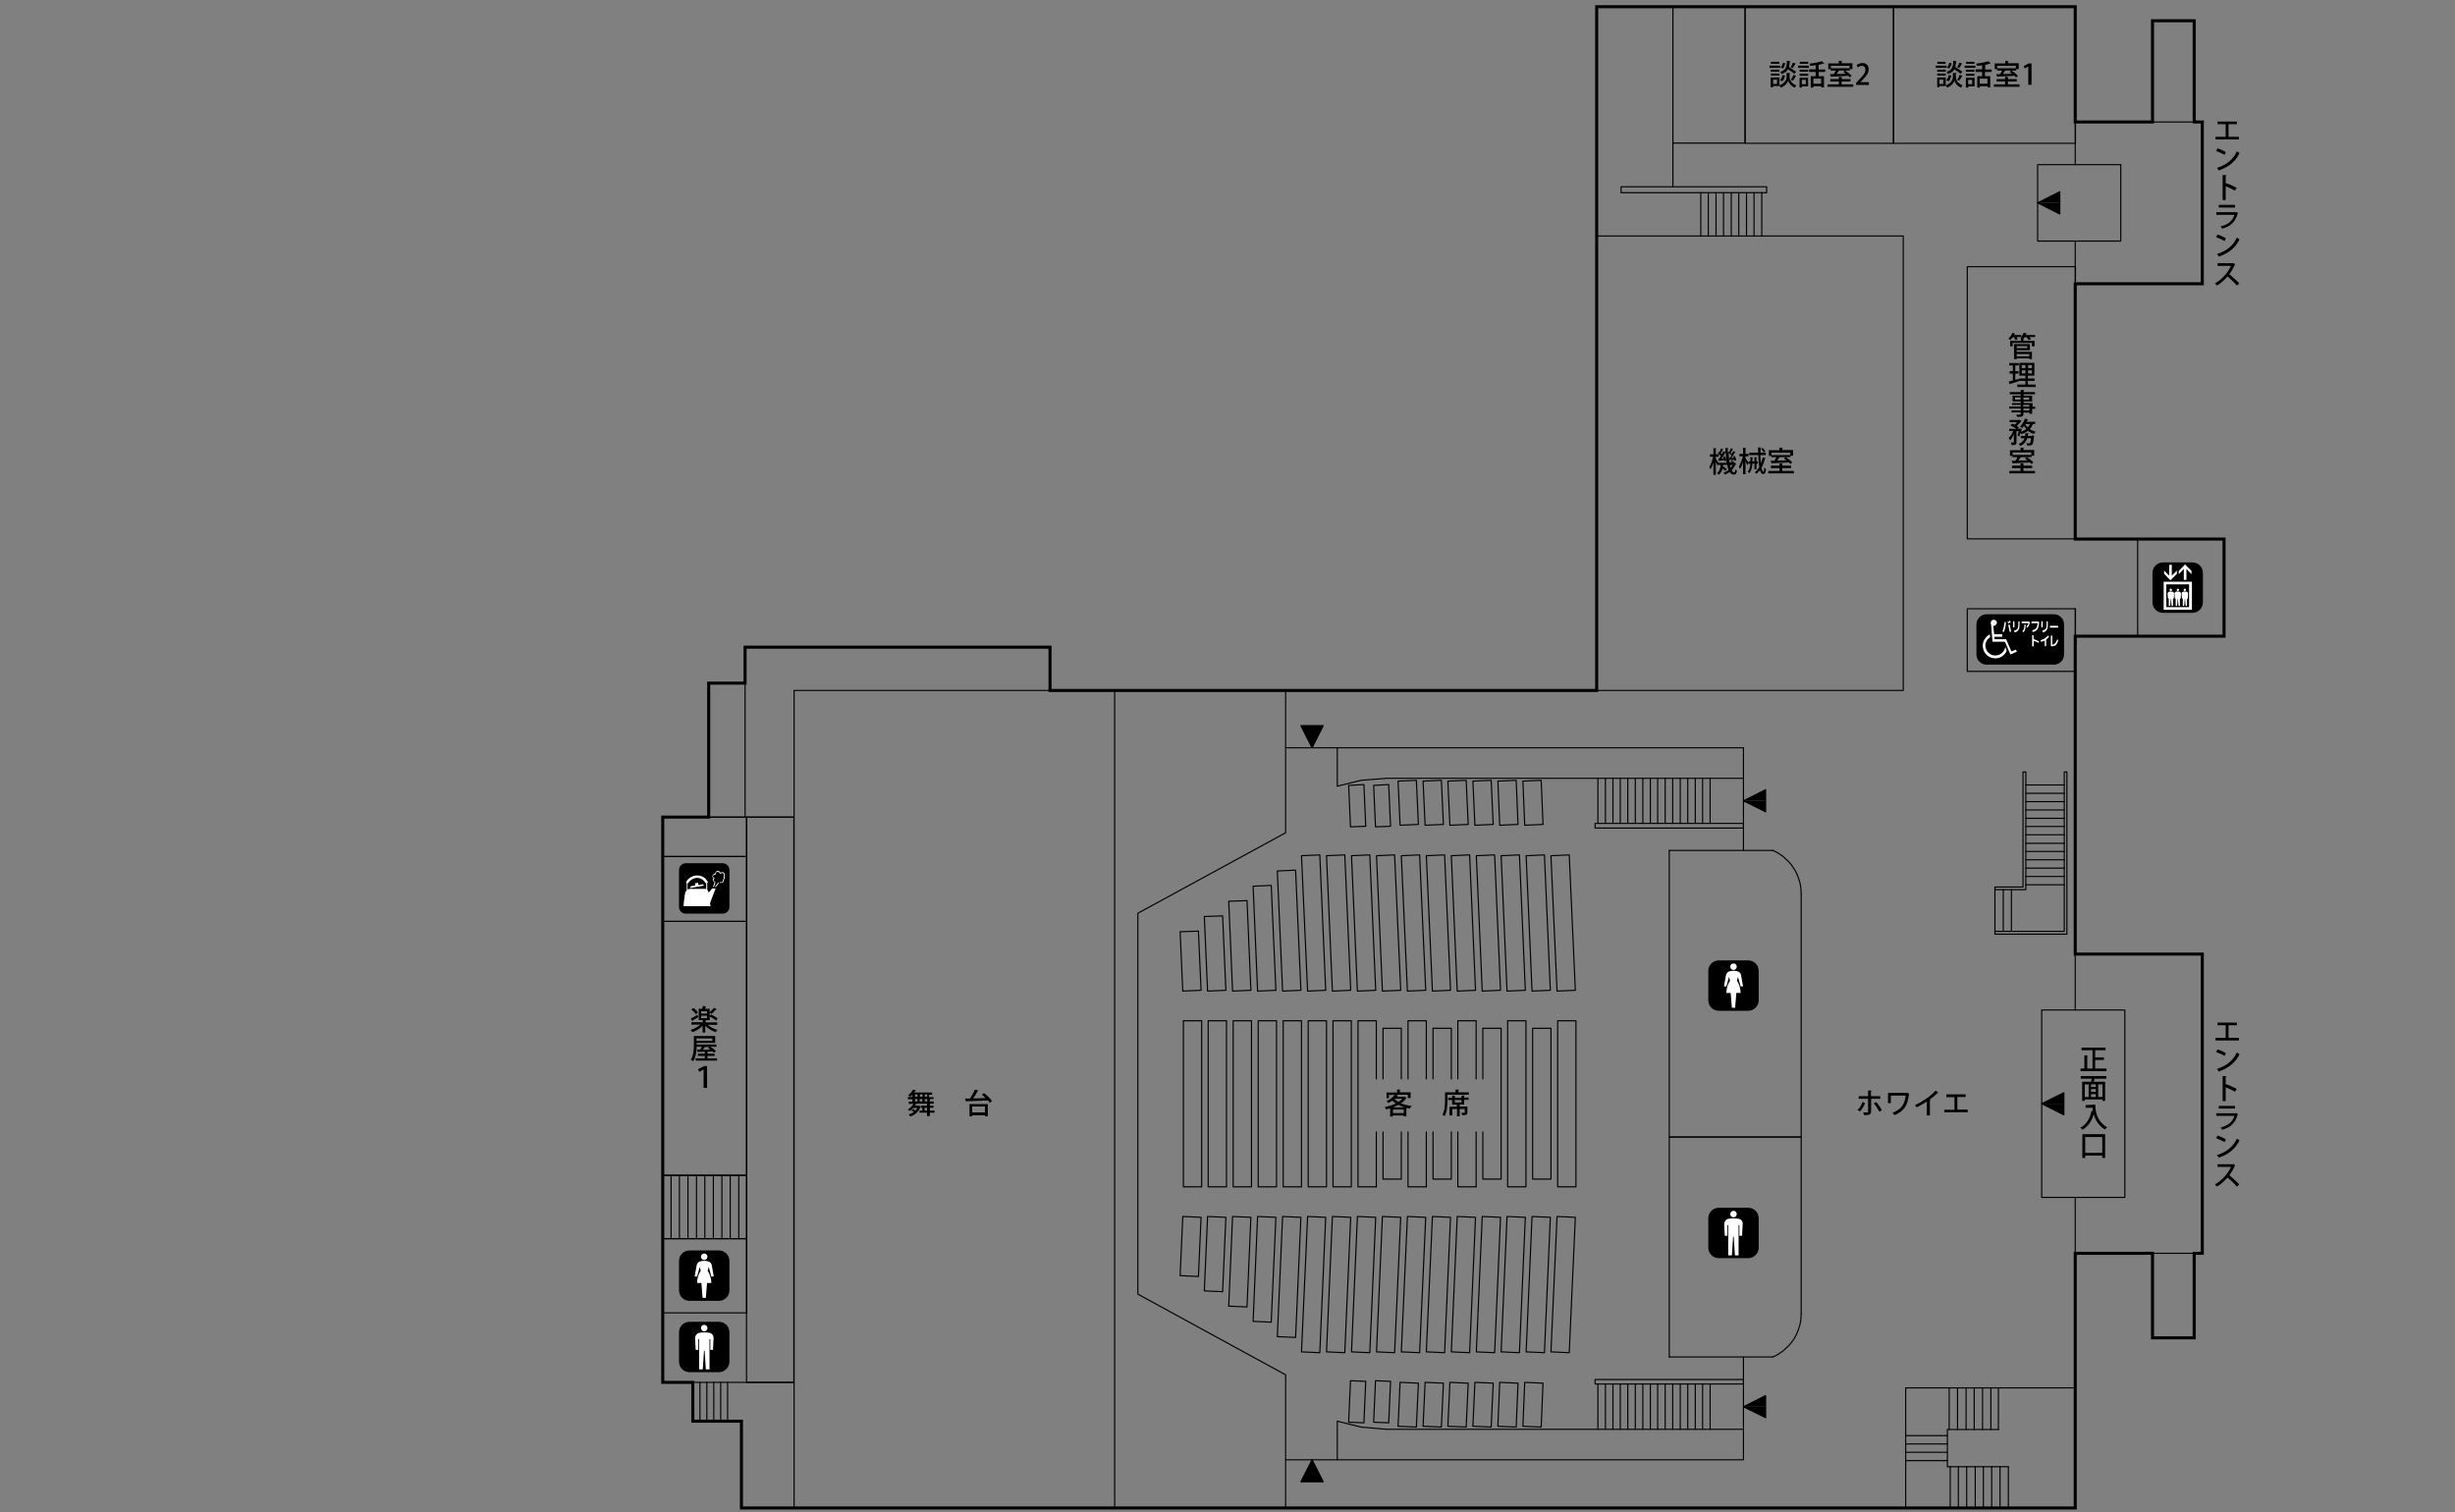 <?xml version="1.0" encoding="utf-8"?>
<!-- Generator: Adobe Illustrator 18.1.0, SVG Export Plug-In . SVG Version: 6.00 Build 0)  -->
<!DOCTYPE svg PUBLIC "-//W3C//DTD SVG 1.1//EN" "http://www.w3.org/Graphics/SVG/1.1/DTD/svg11.dtd">
<svg version="1.1" id="レイヤー_1" xmlns="http://www.w3.org/2000/svg" xmlns:xlink="http://www.w3.org/1999/xlink" x="0px"
	 y="0px" viewBox="0 0 1207.6 744" style="enable-background:new 0 0 1207.6 744;" xml:space="preserve">
<rect x="0" y="0" width="1207.6" height="744" fill="#808080" stroke="none"/>
<style type="text/css">
	.st0{fill:none;stroke:#000000;stroke-width:0.56;stroke-linecap:round;stroke-linejoin:round;stroke-miterlimit:10;}
	.st1{fill:none;stroke:#000000;stroke-width:0.56;stroke-linecap:round;stroke-linejoin:bevel;stroke-miterlimit:10;}
	.st2{fill-rule:evenodd;clip-rule:evenodd;}
	.st3{clip-path:url(#SVGID_2_);}
	.st4{clip-path:url(#SVGID_2_);fill:#FFFFFF;}
	.st5{fill:#FFFFFF;}
	
		.st6{clip-path:url(#SVGID_4_);fill:none;stroke:#000000;stroke-width:0.56;stroke-linecap:round;stroke-linejoin:round;stroke-miterlimit:10;}
	.st7{clip-path:url(#SVGID_4_);}
	.st8{clip-path:url(#SVGID_4_);fill:#FFFFFF;}
	.st9{fill:none;stroke:#000000;stroke-width:1.5;stroke-miterlimit:10;}
</style>
<polyline class="st0" points="1020.8,3.3 1020.8,81 1002.3,81 1002.3,118.6 1020.8,118.6 1020.8,265.2 "/>
<polyline class="st0" points="1020.8,299.5 1020.8,496.9 1004.3,496.9 1004.3,589.1 1020.8,589.1 1020.8,741.9 390.6,741.9 
	390.6,680.1 326,680.1 326,402 390.6,402 390.6,339.7 785.4,339.7 785.4,3.3 1020.8,3.3 "/>
<line class="st0" x1="390.6" y1="680.1" x2="390.6" y2="402"/>
<polyline class="st0" points="1020.8,616.6 1058.8,616.6 1058.8,658.2 1079.3,658.2 1079.3,616.6 1083.3,616.6 1083.3,469.4 
	1020.8,469.4 "/>
<polyline class="st0" points="1020.8,139.6 1083.3,139.6 1083.3,60 1079.3,60 1079.3,10.2 1058.8,10.2 1058.8,60 1020.8,60 "/>
<polyline class="st0" points="1020.8,313 1094,313 1094,265.2 1020.8,265.2 "/>
<rect x="967.7" y="299.5" class="st0" width="53.2" height="30.8"/>
<rect x="967.7" y="131.2" class="st0" width="53.2" height="133.9"/>
<rect x="931.4" y="3.3" class="st0" width="89.5" height="67.2"/>
<rect x="858.4" y="3.3" class="st0" width="73" height="67.2"/>
<rect x="822.9" y="3.3" class="st0" width="35.5" height="67.1"/>
<line class="st0" x1="822.9" y1="70.4" x2="822.9" y2="91.9"/>
<rect x="785.4" y="116.1" class="st0" width="150.8" height="223.6"/>
<rect x="797.4" y="91.9" class="st0" width="71.6" height="2.9"/>
<path class="st0" d="M836.6,94.8v21.4 M840.3,94.8v21.4 M844.1,94.8v21.4 M847.8,94.8v21.4 M851.6,94.8v21.4 M855.3,94.8v21.4
	 M859.1,94.8v21.4 M862.8,94.8v21.4 M866.6,94.8v21.4"/>
<polyline class="st0" points="981.3,459.6 981.3,436.4 995.1,436.4 995.1,379.8 996.5,379.8 996.5,437.7 981.3,437.7 "/>
<polyline class="st0" points="981.3,459.6 1016.7,459.6 1016.7,379.8 1015.4,379.8 1015.4,458.2 981.3,458.2 "/>
<path class="st0" d="M996.5,386.2h18.9 M996.5,390.3h18.9 M996.5,394.4h18.9 M996.5,398.5h18.9 M996.5,402.6h18.9 M996.5,406.6h18.9
	 M996.5,410.7h18.9 M996.5,414.9h18.9 M996.5,418.9h18.9 M996.5,423h18.9 M996.5,427.1h18.9 M996.5,431.2h18.9 M996.5,435.3h18.9
	 M989.4,437.7v20.5 M985.4,458.2v-20.5"/>
<rect x="937.4" y="682.8" class="st0" width="83.5" height="59.1"/>
<polyline class="st0" points="987.9,721.6 957.9,721.6 957.9,703.3 983,703.3 "/>
<path class="st0" d="M983,703.3v-20.5 M979.3,703.3v-20.5 M975.2,703.3v-20.5 M971.1,703.3v-20.5 M967.1,703.3v-20.5 M962.9,703.3
	v-20.5 M958.8,703.3v-20.5 M957.9,706.3h-20.5 M957.9,710.4h-20.5 M957.9,718.6h-20.5 M957.9,714.5h-20.5 M959.3,721.6v20.3
	 M963.3,721.6v20.3 M967.4,721.6v20.3 M971.6,721.6v20.3 M975.6,721.6v20.3 M979.7,721.6v20.3 M983.8,721.6v20.3 M987.9,721.6v20.3"
	/>
<polyline class="st0" points="821.1,667.6 821.1,559.4 886,559.4 886,646.3 "/>
<polyline class="st1" points="872,667.6 873.8,666.8 875.4,665.8 877,664.7 878.4,663.4 879.8,662.1 881.1,660.6 882.2,659.1 
	883.2,657.4 884,655.7 884.7,653.9 885.3,652 885.7,650.2 885.9,648.3 886,646.3 "/>
<line class="st0" x1="872" y1="667.6" x2="821.1" y2="667.6"/>
<polyline class="st0" points="821.1,418.4 821.1,559.4 886,559.4 886,439.7 "/>
<polyline class="st1" points="886,439.7 885.9,437.8 885.7,435.9 885.3,434 884.7,432.1 884,430.3 883.2,428.6 882.2,427 
	881.1,425.4 879.8,423.9 878.4,422.6 877,421.3 875.4,420.2 873.8,419.2 872,418.4 "/>
<line class="st0" x1="872" y1="418.4" x2="821.1" y2="418.4"/>
<rect x="367.2" y="402" class="st0" width="23.3" height="278.1"/>
<rect x="326" y="402" class="st0" width="41.3" height="19.4"/>
<rect x="326" y="421.4" class="st0" width="41.3" height="31.9"/>
<rect x="326" y="453.3" class="st0" width="41.3" height="125"/>
<rect x="326" y="578.2" class="st0" width="41.3" height="31.2"/>
<rect x="326" y="609.4" class="st0" width="41.3" height="36.5"/>
<polyline class="st0" points="340.8,680.1 340.8,699.2 364.7,699.2 364.7,741.9 390.6,741.9 "/>
<polyline class="st0" points="348.6,402 348.6,336.1 366.5,336.1 366.5,318.4 516.5,318.4 516.5,339.7 "/>
<path class="st0" d="M548.3,741.9V339.7 M366.5,336.1V402"/>
<polyline class="st0" points="857.6,667.6 857.6,718.2 632.4,718.2 632.4,676.4 559.7,636.7 559.7,449.3 632.4,409.7 632.4,339.7 
	"/>
<polyline class="st0" points="857.6,418.4 857.6,367.9 632.4,367.9 "/>
<polygon class="st0" points="749.1,701.7 750,680.1 759,680.5 758.1,702.1 "/>
<polygon class="st0" points="736.8,701.7 737.7,680.1 746.7,680.5 745.8,702.1 "/>
<polygon class="st0" points="724.5,701.7 725.5,680.1 734.5,680.5 733.5,702.1 "/>
<polygon class="st0" points="712.2,701.7 713.2,680.1 722.2,680.5 721.2,702.1 "/>
<polygon class="st0" points="700,701.7 701,680.1 710,680.5 709,702.1 "/>
<polygon class="st0" points="687.7,701.7 688.7,680.1 697.7,680.5 696.7,702.1 "/>
<polygon class="st0" points="675.7,699.7 676.6,679.3 684,679.6 683.1,700 "/>
<polygon class="st0" points="663.4,699.7 664.3,679.3 671.8,679.6 670.9,700 "/>
<polygon class="st0" points="771.9,665.5 774.9,598.9 765.9,598.5 762.9,665.1 "/>
<rect x="766.2" y="502.2" class="st0" width="9" height="81.7"/>
<polygon class="st0" points="765.9,487.6 774.9,487.2 771.9,420.6 762.9,421 "/>
<polygon class="st0" points="753.6,487.6 750.7,421 759.7,420.6 762.6,487.2 "/>
<rect x="753.9" y="505.9" class="st0" width="9" height="74.2"/>
<polygon class="st0" points="753.6,598.5 762.6,598.9 759.7,665.5 750.7,665.1 "/>
<polygon class="st0" points="747.4,665.5 750.3,598.9 741.3,598.5 738.4,665.1 "/>
<rect x="741.6" y="502.2" class="st0" width="9" height="81.7"/>
<polygon class="st0" points="741.3,487.6 750.3,487.2 747.4,420.6 738.4,421 "/>
<polygon class="st0" points="729.1,487.6 726.2,421 735.2,420.6 738.1,487.2 "/>
<polyline class="st0" points="729.4,505.9 738.4,505.9 738.4,580.1 729.4,580.1 729.4,556.9 "/>
<line class="st0" x1="729.4" y1="530.8" x2="729.4" y2="505.9"/>
<polygon class="st0" points="729.1,598.5 738.1,598.9 735.2,665.5 726.2,665.1 "/>
<polygon class="st0" points="722.9,665.5 725.8,598.9 716.8,598.5 713.9,665.1 "/>
<line class="st0" x1="726.1" y1="583.9" x2="726.1" y2="556.9"/>
<polyline class="st0" points="726.1,530.8 726.1,502.2 717.1,502.2 717.1,530.8 "/>
<polyline class="st0" points="717.1,556.9 717.1,583.9 726.1,583.9 "/>
<polygon class="st0" points="716.8,487.6 725.8,487.2 722.9,420.6 713.9,421 "/>
<polygon class="st0" points="704.6,487.6 701.6,421 710.6,420.6 713.5,487.2 "/>
<polyline class="st0" points="704.9,505.9 713.9,505.9 713.9,530.8 "/>
<polyline class="st0" points="713.9,556.9 713.9,580.1 704.9,580.1 704.9,556.9 "/>
<line class="st0" x1="704.9" y1="530.8" x2="704.9" y2="505.9"/>
<polygon class="st0" points="704.6,598.5 713.5,598.9 710.6,665.5 701.6,665.1 "/>
<polygon class="st0" points="698.3,665.5 701.3,598.9 692.3,598.5 689.3,665.1 "/>
<line class="st0" x1="701.6" y1="583.9" x2="701.6" y2="556.9"/>
<polyline class="st0" points="701.6,530.8 701.6,502.2 692.6,502.2 692.6,530.8 "/>
<polyline class="st0" points="692.6,556.9 692.6,583.9 701.6,583.9 "/>
<polygon class="st0" points="692.3,487.6 701.3,487.2 698.3,420.6 689.3,421 "/>
<polygon class="st0" points="680,487.6 677.1,421 686,420.6 689,487.2 "/>
<polyline class="st0" points="680.3,505.9 689.3,505.9 689.3,530.8 "/>
<polyline class="st0" points="689.3,556.9 689.3,580.1 680.3,580.1 680.3,556.9 "/>
<line class="st0" x1="680.3" y1="530.8" x2="680.3" y2="505.9"/>
<polygon class="st0" points="680,598.5 689,598.9 686,665.5 677.1,665.1 "/>
<polygon class="st0" points="673.8,665.5 676.7,598.9 667.7,598.5 664.8,665.1 "/>
<line class="st0" x1="677" y1="583.9" x2="677" y2="556.9"/>
<polyline class="st0" points="677,530.8 677,502.2 668,502.2 668,583.9 677,583.9 "/>
<polygon class="st0" points="667.7,487.6 676.7,487.2 673.8,420.6 664.8,421 "/>
<polygon class="st0" points="655.4,487.6 652.5,421 661.5,420.6 664.4,487.2 "/>
<polygon class="st0" points="655.4,598.5 664.4,598.9 661.5,665.5 652.5,665.1 "/>
<rect x="655.7" y="502.2" class="st0" width="9" height="81.7"/>
<rect x="643.5" y="502.2" class="st0" width="9" height="81.7"/>
<rect x="631.2" y="502.2" class="st0" width="9" height="81.7"/>
<rect x="618.9" y="502.2" class="st0" width="9" height="81.7"/>
<rect x="606.6" y="502.2" class="st0" width="9" height="81.7"/>
<rect x="594.3" y="502.2" class="st0" width="9" height="81.7"/>
<rect x="582.1" y="502.2" class="st0" width="9" height="81.7"/>
<polygon class="st0" points="643.2,598.5 652.1,598.9 649.2,665.5 640.2,665.1 "/>
<polygon class="st0" points="628.3,657.6 630.9,598.5 639.9,598.9 637.3,658 "/>
<polygon class="st0" points="625.3,650.5 627.6,598.9 618.6,598.5 616.4,650.1 "/>
<polygon class="st0" points="613.4,643 615.3,598.9 606.3,598.5 604.4,642.6 "/>
<polygon class="st0" points="601.4,635.5 603,598.9 594,598.5 592.4,635.1 "/>
<polygon class="st0" points="589.5,628 590.8,598.9 581.8,598.5 580.5,627.6 "/>
<polygon class="st0" points="643.2,487.6 652.1,487.2 649.2,420.6 640.2,421 "/>
<polygon class="st0" points="628.3,428.5 630.9,487.6 639.9,487.2 637.3,428.1 "/>
<polygon class="st0" points="625.3,435.6 627.6,487.2 618.6,487.6 616.4,436 "/>
<polygon class="st0" points="613.4,443.1 615.3,487.2 606.3,487.6 604.4,443.4 "/>
<polygon class="st0" points="601.4,450.6 603,487.2 594,487.6 592.4,450.9 "/>
<polygon class="st0" points="589.5,458.1 590.8,487.2 581.8,487.6 580.5,458.4 "/>
<polygon class="st0" points="749.1,384.3 750,406 759,405.6 758.1,383.9 "/>
<polygon class="st0" points="736.8,384.3 737.7,406 746.7,405.6 745.8,383.9 "/>
<polygon class="st0" points="724.5,384.3 725.5,406 734.5,405.6 733.5,383.9 "/>
<polygon class="st0" points="712.2,384.3 713.2,406 722.2,405.6 721.2,383.9 "/>
<polygon class="st0" points="700,384.3 701,406 710,405.6 709,383.9 "/>
<polygon class="st0" points="687.7,384.3 688.7,406 697.7,405.6 696.7,383.9 "/>
<polygon class="st0" points="675.7,386.4 676.6,406.8 684,406.5 683.1,386 "/>
<polygon class="st0" points="663.4,386.4 664.3,406.8 671.8,406.5 670.9,386 "/>
<rect x="784.6" y="678.7" class="st0" width="73" height="2.2"/>
<polyline class="st0" points="857.6,703.2 682.2,703.2 669.5,702.1 657.8,699.2 657.8,718.2 "/>
<path class="st0" d="M786,703.2V681 M789.7,703.2V681 M793.4,703.2V681 M797,703.2V681 M800.7,703.2V681 M804.4,703.2V681
	 M808.1,703.2V681 M811.8,703.2V681 M815.4,703.2V681 M819.1,703.2V681 M822.8,703.2V681 M826.5,703.2V681 M830.2,703.2V681
	 M833.9,703.2V681 M837.5,703.2V681 M841.2,703.2V681"/>
<rect x="784.6" y="405.1" class="st0" width="73" height="2.3"/>
<polyline class="st0" points="857.6,382.9 682.2,382.9 669.5,383.9 657.8,386.8 657.8,367.9 "/>
<path class="st0" d="M344.3,699.2v-19.1 M347.7,699.2v-19.1 M351.1,699.2v-19.1 M354.5,699.2v-19.1 M357.9,699.2v-19.1 M1058.8,60
	h20.5 M1058.8,616.6h20.5 M632.4,718.2v23.8 M786,382.9v22.2 M789.7,382.9v22.2 M793.4,382.9v22.2 M797,382.9v22.2 M800.7,382.9
	v22.2 M804.4,382.9v22.2 M808.1,382.9v22.2 M811.8,382.9v22.2 M815.4,382.9v22.2 M819.1,382.9v22.2 M822.8,382.9v22.2 M826.5,382.9
	v22.2 M830.2,382.9v22.2 M833.9,382.9v22.2 M837.5,382.9v22.2 M841.2,382.9v22.2"/>
<polyline class="st2" points="868.5,686.6 868.5,692.1 857.6,692.1 "/>
<polyline class="st2" points="857.6,692.1 868.5,692.1 868.5,697.5 "/>
<polyline class="st2" points="868.5,388.5 868.5,394 857.6,394 "/>
<polyline class="st2" points="857.6,394 868.5,394 868.5,399.4 "/>
<polygon class="st0" points="857.6,394 868.5,399.4 868.5,388.5 "/>
<polyline class="st2" points="639.9,357 650.9,357 645.4,367.9 "/>
<polygon class="st0" points="645.4,367.9 650.9,357 639.9,357 "/>
<polyline class="st2" points="645.4,718.2 650.9,729 639.9,729 "/>
<polygon class="st0" points="645.4,718.2 650.9,729 639.9,729 "/>
<polygon class="st0" points="857.6,692.1 868.5,697.5 868.5,686.6 "/>
<polyline class="st2" points="1015.2,537.6 1015.2,543 1004.3,543 "/>
<polyline class="st2" points="1004.3,543 1015.2,543 1015.2,548.5 "/>
<polygon class="st0" points="1004.3,543 1015.2,548.5 1015.2,537.6 "/>
<polyline class="st2" points="1013.2,94.3 1013.2,99.8 1002.3,99.8 "/>
<polyline class="st2" points="1002.3,99.8 1013.2,99.8 1013.2,105.3 "/>
<polygon class="st0" points="1002.3,99.8 1013.2,105.3 1013.2,94.3 "/>
<polyline class="st0" points="1020.8,589.1 1045.2,589.1 1045.2,496.9 1020.8,496.9 "/>
<polyline class="st0" points="1020.8,118.6 1043.2,118.6 1043.2,81 1020.8,81 "/>
<g>
	<path d="M459.6,540.7h-2.2v1.2h1.9v1.1h-3v0l1.4,0.1c0,0.1-0.1,0.2-0.3,0.2v0.7h1.8v1h-1.8v1.4h2.3v1h-2.3v1.7H456v-1.7h-3.7v-1
		h1.4V545H453v-1h3v-1h-5.8l0.6,0.2c0,0.1-0.1,0.1-0.3,0.1c-0.1,0.2-0.3,0.5-0.4,0.7h1.8l0.2,0l0.8,0.4c0,0.1-0.1,0.1-0.2,0.2
		c-0.8,2.5-2.7,3.9-4.9,4.7c-0.2-0.3-0.5-0.8-0.8-1c0.9-0.3,1.8-0.7,2.5-1.2c-0.3-0.3-0.8-0.6-1.2-0.8l0.8-0.7
		c0.4,0.2,0.9,0.5,1.2,0.8c0.4-0.4,0.6-0.8,0.9-1.3h-2c-0.5,0.6-1.2,1.1-1.8,1.5c-0.2-0.2-0.5-0.6-0.8-0.8c1.1-0.6,2.1-1.6,2.7-2.7
		h-2.3v-1.1h1.8v-1.2h-2.2v-1.1h2.2v-1.1c-0.3,0.3-0.7,0.6-1.1,1c-0.2-0.3-0.7-0.6-1-0.8c1.1-0.8,2-1.8,2.4-2.7l1.5,0.3
		c0,0.1-0.1,0.2-0.3,0.2c-0.2,0.3-0.4,0.6-0.6,0.9h8.8v1.1h-1.5v1.2h2.2V540.7z M450.1,538.4v1.2h1.2v-1.2H450.1z M450.1,540.7v1.2
		h1.2v-1.2H450.1z M452.5,539.6h1.3v-1.2h-1.3V539.6z M453.7,540.7h-1.3v1.2h1.3V540.7z M456,546.4V545h-1.2v1.4H456z M456.1,539.6
		v-1.2h-1.2v1.2H456.1z M456.1,541.9v-1.2h-1.2v1.2H456.1z"/>
	<path d="M484,537.8c1.5,1.1,3.2,2.7,4,3.9l-1.1,0.9c-0.2-0.4-0.5-0.8-0.9-1.2c-3.9,0.2-7.9,0.3-10.5,0.4c0,0.1-0.1,0.2-0.3,0.2
		l-0.5-1.5l2.4,0c0.9-1.3,1.9-3.1,2.5-4.5l1.7,0.6c-0.1,0.1-0.2,0.2-0.4,0.2c-0.6,1.1-1.4,2.5-2.2,3.6c1.9,0,4-0.1,6.1-0.2
		c-0.6-0.6-1.2-1.1-1.8-1.6L484,537.8z M476.9,549.2v-6h9v6h-1.4v-0.5h-6.3v0.5H476.9z M484.5,544.4h-6.3v2.9h6.3V544.4z"/>
</g>
<g>
	<path d="M690.9,539.6l1,0.5c0,0.1-0.1,0.1-0.2,0.2c-0.6,1-1.5,1.8-2.6,2.5c1.5,0.6,3.4,1.1,5.3,1.3c-0.3,0.3-0.7,0.9-0.9,1.3
		c-0.6-0.1-1.1-0.2-1.7-0.3v4.1h-1.4v-0.4h-5.3v0.5h-1.3v-4c-0.7,0.2-1.4,0.4-2,0.5c-0.1-0.3-0.4-0.9-0.6-1.2
		c1.8-0.3,3.7-0.9,5.4-1.7c-0.6-0.4-1.2-0.9-1.7-1.4c-0.6,0.4-1.3,0.8-2,1.2c-0.2-0.3-0.6-0.8-0.9-1c1.9-0.8,3.3-2,4-3h-2.8v1.6H682
		v-2.8h5.2V536l1.7,0.1c0,0.1-0.1,0.2-0.3,0.2v1.1h5.3v2.8h-1.4v-1.6h-6.1l1.4,0.3c0,0.1-0.1,0.2-0.3,0.2c-0.1,0.2-0.3,0.4-0.4,0.5
		h3.8L690.9,539.6z M690.8,544.8c-1-0.3-2-0.7-2.9-1.2c-0.8,0.4-1.7,0.8-2.6,1.2H690.8z M685.2,547.6h5.3v-1.7h-5.3V547.6z
		 M686,540.6L686,540.6c0.4,0.6,1.1,1.1,1.9,1.5c0.7-0.4,1.4-1,1.9-1.5H686z"/>
	<path d="M717.2,537.4h5.3v1.2H712v2.8c0,2.2-0.2,5.6-1.4,7.7c-0.2-0.2-0.8-0.6-1.1-0.7c1.2-2,1.3-4.9,1.3-7v-4h5.2v-1.4l1.7,0.1
		c0,0.1-0.1,0.2-0.3,0.2V537.4z M720.5,539c0,0.1-0.1,0.2-0.3,0.2v0.8h2.2v1.1h-2.2v2.3H718v1h3.8v2.9c0,1.3-0.6,1.3-2.6,1.3
		c-0.1-0.4-0.2-0.8-0.4-1.1c0.4,0,0.7,0,1,0c0.6,0,0.7,0,0.7-0.2v-1.7H718v3.6h-1.3v-3.6h-2.3v3.2H713v-4.3h3.6v-1h-2.3v-2.3h-2
		v-1.1h2v-1.1l1.6,0.1c0,0.1-0.1,0.2-0.3,0.2v0.8h3.3v-1.1L720.5,539z M718.9,542.4v-1.2h-3.3v1.2H718.9z"/>
</g>
<g>
	<path d="M850.9,228.5c0.1,0.6,0.3,1.2,0.4,1.7c0.4-0.5,0.7-1,1-1.5l1.3,0.4c0,0.1-0.1,0.2-0.3,0.2c-0.4,0.7-0.9,1.4-1.5,2.1
		c0.3,0.6,0.8,1,1.2,1c0.4,0,0.5-0.3,0.6-1.5c0.2,0.3,0.6,0.5,0.8,0.6c-0.2,1.6-0.6,2-1.6,2c-0.8,0-1.5-0.5-2-1.3
		c-0.7,0.5-1.5,1-2.3,1.3c-0.1-0.2-0.5-0.6-0.7-0.9c1-0.4,1.8-0.8,2.5-1.4c-0.3-0.7-0.5-1.6-0.7-2.5h-2c0,0.2-0.1,0.5-0.1,0.7
		c0.7,0.4,1.5,1,1.9,1.4l-0.7,0.9c-0.3-0.3-0.8-0.7-1.4-1.1c-0.3,1.1-0.8,2.2-1.9,3c-0.2-0.3-0.5-0.7-0.8-0.9
		c1.3-0.9,1.6-2.4,1.8-3.9h-0.9v-0.5l-0.6,0.8c-0.2-0.4-0.5-1.2-0.9-1.9v6.4h-1.2v-6c-0.4,1.3-0.9,2.5-1.4,3.3
		c-0.1-0.4-0.4-0.8-0.6-1.1c0.8-1.2,1.5-3.3,1.9-5.1h-1.6v-1.2h1.7v-3l1.5,0.1c0,0.1-0.1,0.2-0.3,0.2v2.7h1.4v1.2h-1.4v0.9
		c0.3,0.5,1.1,1.7,1.4,2.3v-0.2h3.9c-0.2-1.5-0.3-3.2-0.4-5c-0.1,0-0.1,0-0.2,0c-0.5,0.9-1.2,2-1.9,3l1.1-0.1
		c-0.1-0.3-0.2-0.5-0.3-0.8l0.8-0.3c0.4,0.7,0.7,1.5,0.7,2.1l-0.8,0.3c0-0.2-0.1-0.3-0.1-0.5c-0.9,0.1-1.8,0.2-2.4,0.3
		c0,0.1-0.1,0.2-0.2,0.2l-0.4-1.2l0.4,0c0.3-0.4,0.6-0.8,0.9-1.3c-0.4-0.4-1-1-1.5-1.4l0.5-0.7l0.3,0.2c0.3-0.6,0.6-1.4,0.8-1.9
		l1.1,0.5c0,0.1-0.2,0.1-0.3,0.1c-0.2,0.5-0.6,1.3-1,1.8c0.2,0.2,0.4,0.4,0.5,0.5c0.3-0.5,0.6-1.1,0.8-1.5l1,0.5c0-0.7,0-1.4,0-2.1
		l1.5,0.1c0,0.1-0.1,0.2-0.3,0.2c0,0.7,0,1.4,0,2.1l0.4-0.6c0.1,0.1,0.2,0.1,0.3,0.2c0.3-0.6,0.6-1.4,0.8-1.9l1.2,0.5
		c0,0.1-0.2,0.1-0.3,0.1c-0.3,0.5-0.7,1.3-1,1.8c0.2,0.2,0.4,0.4,0.5,0.5c0.3-0.5,0.6-1.1,0.8-1.5l1.1,0.6c0,0.1-0.2,0.1-0.3,0.1
		c-0.5,0.8-1.2,1.9-1.8,2.8l1.2-0.1c-0.1-0.3-0.2-0.5-0.3-0.7l0.8-0.3c0.4,0.7,0.7,1.5,0.8,2.1l-0.8,0.4c0-0.2-0.1-0.4-0.2-0.6
		l-1.5,0.2c0.5,0.3,1.1,0.7,1.4,1l-0.3,0.3h1.1v1.1H850.9z M850.5,225.3l0.4,0c0.3-0.3,0.5-0.7,0.8-1.2c-0.3-0.4-0.9-0.9-1.4-1.3
		c0.1,1.7,0.2,3.2,0.4,4.6h1.6c-0.3-0.2-0.7-0.5-1-0.7l0.6-0.6l-0.9,0.1c0,0.1-0.1,0.2-0.2,0.2L850.5,225.3z"/>
	<path d="M864,230.9h-1v-2.8h-1c-0.1,1.6-0.4,3.3-1.5,4.7c-0.2-0.2-0.6-0.6-0.8-0.7c1-1.1,1.2-2.6,1.3-3.9h-0.8v-0.3l-0.7,0.9
		c-0.2-0.4-0.6-1.2-0.9-1.9v6.4h-1.2v-6c-0.4,1.3-0.9,2.6-1.5,3.4c-0.1-0.3-0.4-0.9-0.6-1.1c0.8-1.2,1.6-3.3,2-5.1h-1.7v-1.2h1.8v-3
		l1.5,0.1c0,0.1-0.1,0.2-0.3,0.2v2.7h1.5v1.2h-1.5v0.9c0.4,0.6,1.3,2,1.6,2.4V227h0.8v-2.1l1.3,0.1c0,0.1-0.1,0.2-0.3,0.2v1.8h1
		v-2.1l1.3,0.1c0,0.1-0.1,0.2-0.3,0.2v1.8h0.7v1.2H864V230.9z M865.9,224c0.1,1.4,0.1,2.8,0.3,4c0.3-0.9,0.6-1.9,0.9-3l1.4,0.3
		c0,0.1-0.1,0.2-0.3,0.2c-0.4,1.7-0.9,3.2-1.7,4.6c0.2,1.2,0.5,2,0.9,2c0.2,0,0.4-0.7,0.4-2.1c0.2,0.3,0.6,0.6,0.9,0.7
		c-0.2,1.9-0.5,2.5-1.4,2.5c-0.4,0-1.1-0.1-1.6-1.9c-0.5,0.7-1.1,1.3-1.7,1.8c-0.2-0.2-0.6-0.6-0.8-0.8c0.8-0.6,1.6-1.5,2.2-2.5
		c-0.3-1.6-0.4-3.7-0.5-5.9h-4.5v-1.2h4.4c0-0.9,0-1.7,0-2.6l1.5,0.1c0,0.1-0.1,0.2-0.3,0.2c0,0.8,0,1.5,0,2.3h2.6v1.2H865.9z
		 M867.1,220.4c0.5,0.5,1,1.2,1.3,1.7l-0.9,0.5c-0.2-0.5-0.7-1.3-1.2-1.8L867.1,220.4z"/>
	<path d="M876.7,231.7h5.7v1.2h-12.6v-1.2h5.5v-1.4h-4.2v-1.2h4.2V228l1.7,0.1c0,0.1-0.1,0.2-0.3,0.2v0.8h4.3v1.2h-4.3V231.7z
		 M871.3,225v-0.7h-1.2v-2.8h5.2v-1.3l1.7,0.1c0,0.1-0.1,0.2-0.3,0.2v0.9h5.3v2.8h-1.3v0.7h-5.4l0.2,0.1c0,0.1-0.2,0.1-0.3,0.1
		c-0.3,0.4-0.6,1-1,1.5c1.4,0,3-0.1,4.6-0.1c-0.4-0.3-0.9-0.7-1.3-0.9l0.9-0.7c1.1,0.7,2.5,1.8,3.2,2.6l-0.9,0.8
		c-0.2-0.2-0.4-0.5-0.7-0.8c-3,0.2-6.2,0.3-8.3,0.4c0,0.1-0.1,0.2-0.2,0.2l-0.6-1.4l1.9,0c0.4-0.5,0.7-1.2,1-1.8H871.3z
		 M880.6,222.7h-9.2v1.2h9.2V222.7z"/>
</g>
<g>
	<path d="M917.4,542.7c-0.6,1.6-1.5,3.1-2.5,4.1l-1.2-0.7c1-0.9,1.9-2.2,2.4-3.9L917.4,542.7z M920.4,540.6v6.2
		c0,1.8-1.3,1.8-3.5,1.8c-0.1-0.4-0.2-0.9-0.4-1.3c0.4,0,0.9,0,1.3,0c0.9,0,1.1,0,1.1-0.5v-6.2h-4.6v-1.3h4.6v-2.8l1.8,0.1
		c0,0.1-0.1,0.3-0.4,0.3v2.4h4.6v1.3H920.4z M922.9,542.2c1,1.1,2.1,2.7,2.8,4l-1.3,0.7c-0.6-1.2-1.8-3.1-2.7-4.1L922.9,542.2z"/>
	<path d="M939.2,538.1c0,0.1-0.1,0.2-0.2,0.2c-0.6,5.4-2.3,8.4-7.1,10.3c-0.3-0.3-0.7-0.8-1-1.1c4.5-1.8,6.1-4.4,6.5-8.5h-7.3v3.7
		h-1.4v-5h9.1l0.2-0.1L939.2,538.1z"/>
	<path d="M953.5,537.6c-0.1,0.1-0.2,0.1-0.3,0.1c0,0-0.1,0-0.1,0c-1.1,1.1-2.5,2.3-3.9,3.3c0.1,0.1,0.3,0.1,0.4,0.2
		c0,0.1-0.2,0.2-0.3,0.2v7.4h-1.5v-6.9c-1.4,1-3.3,2-5,2.9c-0.2-0.3-0.6-0.8-0.8-1.1c3.7-1.7,7.9-4.6,10.1-7.1L953.5,537.6z"/>
	<path d="M957.3,538.4h9.6v1.3h-4.1v6.2h5.1v1.3h-11.5V546h5v-6.2h-4V538.4z"/>
</g>
<g>
	<path d="M875.7,32.3v1.1h-5.3v-1.1H875.7z M875.3,38.1v4.2h-3.1v0.6H871v-4.8H875.3z M875.2,34.3v1h-4.2v-1H875.2z M871.1,37.2v-1
		h4.2v1H871.1z M875.2,30.4v1h-4.1v-1H875.2z M874.1,39.2h-1.9v2.1h1.9V39.2z M880.7,35.9c0,0.1-0.1,0.2-0.4,0.3V38
		c0,0.9,0.5,2.9,3.3,4c-0.2,0.3-0.6,0.8-0.8,1.1c-2-0.8-3-2.5-3.2-3.4c-0.3,0.9-1.3,2.5-3.6,3.4c-0.2-0.3-0.5-0.8-0.8-1.1
		c3.1-1.1,3.6-3.2,3.6-4v-2.1L880.7,35.9z M878,37.2c-0.2,1.1-0.6,2.2-1.4,2.8l-1.1-0.6c0.7-0.5,1.1-1.5,1.3-2.5L878,37.2z
		 M880.7,30.1c0,0.1-0.1,0.2-0.3,0.2c-0.1,1-0.2,1.9-0.4,2.7c1.2,0.7,2.7,1.7,3.5,2.3l-0.9,1c-0.7-0.6-1.9-1.5-3.1-2.2
		c-0.5,1-1.5,1.8-3.1,2.3c-0.1-0.3-0.5-0.8-0.8-1c2.9-0.9,3.3-2.6,3.4-5.5L880.7,30.1z M875.9,33.2c0.6-0.5,0.9-1.4,1.1-2.3l1.1,0.2
		c-0.1,1-0.5,2-1.2,2.6L875.9,33.2z M883.4,31.3c-0.1,0.1-0.2,0.1-0.3,0.1c-0.3,0.6-0.8,1.5-1.3,2.1c0,0-1-0.4-1-0.4
		c0.4-0.6,0.9-1.6,1.1-2.3L883.4,31.3z M883.6,37.4c-0.1,0.1-0.2,0.1-0.3,0.1c-0.3,0.7-0.9,1.6-1.4,2.2l-1-0.4
		c0.4-0.6,1-1.7,1.3-2.5L883.6,37.4z"/>
	<path d="M884.5,33.4v-1.1h5.3v1.1H884.5z M889.4,38.3v4.2h-3.1v0.6h-1.1v-4.8H889.4z M889.4,34.3v1h-4.2v-1H889.4z M885.2,37.3v-1
		h4.2v1H885.2z M889.4,30.4v1h-4.1v-1H889.4z M888.3,39.3h-2v2.1h2V39.3z M897.8,35.4h-3.2v2.1h2.6V43h-1.3v-0.6H892v0.7h-1.3v-5.6
		h2.4v-2.1h-3.2v-1.3h3.2v-2c-0.9,0.1-1.8,0.3-2.6,0.3c-0.1-0.3-0.2-0.8-0.4-1.1c2.2-0.2,4.6-0.7,6.1-1.2l1.1,1.1
		c-0.1,0.1-0.1,0.1-0.3,0.1c-0.7,0.2-1.5,0.4-2.4,0.6v2.3h3.2V35.4z M895.8,41.2v-2.5H892v2.5H895.8z"/>
	<path d="M905.9,41.5h5.7v1.2H899v-1.2h5.5v-1.4h-4.2v-1.2h4.2v-1.1l1.7,0.1c0,0.1-0.1,0.2-0.3,0.2v0.8h4.3v1.2h-4.3V41.5z
		 M900.5,34.8V34h-1.2v-2.8h5.2v-1.3l1.7,0.1c0,0.1-0.1,0.2-0.3,0.2v0.9h5.3V34h-1.3v0.7h-5.4l0.2,0.1c0,0.1-0.2,0.1-0.3,0.1
		c-0.3,0.4-0.6,1-1,1.5c1.4,0,3-0.1,4.6-0.1c-0.4-0.3-0.9-0.7-1.3-0.9l0.9-0.7c1.1,0.7,2.5,1.8,3.2,2.6l-0.9,0.8
		c-0.2-0.2-0.4-0.5-0.7-0.8c-3,0.2-6.2,0.3-8.3,0.4c0,0.1-0.1,0.2-0.2,0.2l-0.6-1.4l1.9,0c0.4-0.5,0.7-1.2,1-1.8H900.5z M909.8,32.4
		h-9.2v1.2h9.2V32.4z"/>
	<path d="M919.4,41.8H913v-1l1.1-1.2c2.2-2.3,3.5-3.7,3.5-5.3c0-1-0.5-1.9-1.8-1.9c-0.8,0-1.5,0.4-2,0.8l-0.5-1.2
		c0.6-0.5,1.7-1,2.8-1c2.2,0,3.1,1.5,3.1,3.1c0,1.9-1.3,3.5-3.2,5.4l-0.9,0.9v0h4.2V41.8z"/>
</g>
<g>
	<path d="M957.5,32.3v1.1h-5.3v-1.1H957.5z M957.1,38.1v4.2H954v0.6h-1.1v-4.8H957.1z M957.1,34.3v1h-4.2v-1H957.1z M952.9,37.2v-1
		h4.2v1H952.9z M957,30.4v1H953v-1H957z M956,39.2H954v2.1h1.9V39.2z M962.5,35.9c0,0.1-0.1,0.2-0.4,0.3V38c0,0.9,0.5,2.9,3.3,4
		c-0.2,0.3-0.6,0.8-0.8,1.1c-2-0.8-3-2.5-3.2-3.4c-0.3,0.9-1.3,2.5-3.6,3.4c-0.2-0.3-0.5-0.8-0.8-1.1c3.1-1.1,3.6-3.2,3.6-4v-2.1
		L962.5,35.9z M959.8,37.2c-0.2,1.1-0.6,2.2-1.4,2.8l-1.1-0.6c0.7-0.5,1.1-1.5,1.3-2.5L959.8,37.2z M962.5,30.1
		c0,0.1-0.1,0.2-0.3,0.2c-0.1,1-0.2,1.9-0.4,2.7c1.2,0.7,2.7,1.7,3.5,2.3l-0.9,1c-0.7-0.6-1.9-1.5-3.1-2.2c-0.5,1-1.5,1.8-3.1,2.3
		c-0.1-0.3-0.5-0.8-0.8-1c2.9-0.9,3.3-2.6,3.4-5.5L962.5,30.1z M957.7,33.2c0.6-0.5,0.9-1.4,1.1-2.3l1.1,0.2c-0.1,1-0.5,2-1.2,2.6
		L957.7,33.2z M965.3,31.3c-0.1,0.1-0.2,0.1-0.3,0.1c-0.3,0.6-0.8,1.5-1.3,2.1c0,0-1-0.4-1-0.4c0.4-0.6,0.9-1.6,1.1-2.3L965.3,31.3z
		 M965.4,37.4c-0.1,0.1-0.2,0.1-0.3,0.1c-0.3,0.7-0.9,1.6-1.4,2.2l-1-0.4c0.4-0.6,1-1.7,1.3-2.5L965.4,37.4z"/>
	<path d="M966.4,33.4v-1.1h5.3v1.1H966.4z M971.3,38.3v4.2h-3.1v0.6H967v-4.8H971.3z M971.2,34.3v1H967v-1H971.2z M967,37.3v-1h4.2
		v1H967z M971.2,30.4v1h-4.1v-1H971.2z M970.1,39.3h-2v2.1h2V39.3z M979.6,35.4h-3.2v2.1h2.6V43h-1.3v-0.6h-3.8v0.7h-1.3v-5.6h2.4
		v-2.1h-3.2v-1.3h3.2v-2c-0.9,0.1-1.8,0.3-2.6,0.3c-0.1-0.3-0.2-0.8-0.4-1.1c2.2-0.2,4.6-0.7,6.1-1.2l1.1,1.1
		c-0.1,0.1-0.1,0.1-0.3,0.1c-0.7,0.2-1.5,0.4-2.4,0.6v2.3h3.2V35.4z M977.6,41.2v-2.5h-3.8v2.5H977.6z"/>
	<path d="M987.7,41.5h5.7v1.2h-12.6v-1.2h5.5v-1.4h-4.2v-1.2h4.2v-1.1l1.7,0.1c0,0.1-0.1,0.2-0.3,0.2v0.8h4.3v1.2h-4.3V41.5z
		 M982.4,34.8V34h-1.2v-2.8h5.2v-1.3L988,30c0,0.1-0.1,0.2-0.3,0.2v0.9h5.3V34h-1.3v0.7h-5.4l0.2,0.1c0,0.1-0.2,0.1-0.3,0.1
		c-0.3,0.4-0.6,1-1,1.5c1.4,0,3-0.1,4.6-0.1c-0.4-0.3-0.9-0.7-1.3-0.9l0.9-0.7c1.1,0.7,2.5,1.8,3.2,2.6l-0.9,0.8
		c-0.2-0.2-0.4-0.5-0.7-0.8c-3,0.2-6.2,0.3-8.3,0.4c0,0.1-0.1,0.2-0.2,0.2l-0.6-1.4l1.9,0c0.4-0.5,0.7-1.2,1-1.8H982.4z M991.6,32.4
		h-9.2v1.2h9.2V32.4z"/>
	<path d="M997.7,41.8v-9.1h0l-1.8,1l-0.4-1.2l2.4-1.3h1.4v10.5H997.7z"/>
</g>
<g>
	<g>
		<path d="M995.3,231.7h5.7v1.2h-12.6v-1.2h5.5v-1.4h-4.2v-1.2h4.2v-1.1l1.7,0.1c0,0.1-0.1,0.2-0.3,0.2v0.8h4.3v1.2h-4.3V231.7z
			 M989.9,225v-0.7h-1.2v-2.8h5.2v-1.3l1.7,0.1c0,0.1-0.1,0.2-0.3,0.2v0.9h5.3v2.8h-1.3v0.7h-5.4l0.2,0.1c0,0.1-0.2,0.1-0.3,0.1
			c-0.3,0.4-0.6,1-1,1.5c1.4,0,3-0.1,4.6-0.1c-0.4-0.3-0.9-0.7-1.3-0.9l0.9-0.7c1.1,0.7,2.5,1.8,3.2,2.6l-0.9,0.8
			c-0.2-0.2-0.4-0.5-0.7-0.8c-3,0.2-6.2,0.3-8.3,0.4c0,0.1-0.1,0.2-0.2,0.2l-0.6-1.4l1.9,0c0.4-0.5,0.7-1.2,1-1.8H989.9z
			 M999.2,222.6H990v1.2h9.2V222.6z"/>
	</g>
	<g>
		<path d="M1001,208.6h-1c-0.4,1-0.9,1.8-1.6,2.5c0.8,0.6,1.8,1,2.9,1.3c-0.3,0.3-0.7,0.8-0.8,1.1c-1.1-0.3-2.1-0.9-3-1.5
			c-0.9,0.7-1.9,1.2-3.1,1.6c-0.1-0.2-0.3-0.4-0.5-0.7c-0.2,0.7-0.4,1.3-0.6,1.8l-0.9-0.4c0.2-0.6,0.4-1.4,0.6-2.2h-1.1v5.5
			c0,1.2-0.5,1.4-2.4,1.4c0-0.4-0.2-0.9-0.4-1.3c0.3,0,0.7,0,0.9,0c0.5,0,0.6,0,0.6-0.2v-3.9c-0.5,1.2-1.2,2.4-1.9,3.1
			c-0.1-0.4-0.4-0.9-0.6-1.3c0.9-0.8,1.7-2.1,2.2-3.4h-2V211h3.6c-0.8-0.6-2-1.2-3-1.7l0.9-0.9c0.4,0.2,0.8,0.4,1.2,0.5
			c0.4-0.3,0.9-0.8,1.2-1.2h-3.7v-1.1h4.7l0.2-0.1l1,0.6c-0.1,0.1-0.2,0.1-0.2,0.2c-0.5,0.7-1.3,1.5-2.2,2.2
			c0.4,0.3,0.8,0.5,1.1,0.7l-0.6,0.7h1.3l0.7,0c0,0.2-0.2,1.1-0.3,1.5c1-0.3,1.8-0.8,2.6-1.3c-0.4-0.5-0.8-1-1.2-1.5
			c-0.3,0.4-0.6,0.7-0.9,1c-0.3-0.2-0.7-0.6-1.1-0.8c1-0.9,2-2.4,2.5-3.9l1.5,0.5c0,0.1-0.2,0.2-0.3,0.2c-0.1,0.3-0.2,0.6-0.4,0.9
			h4.2V208.6z M999.5,214.2l0.3,0l0.8,0.2c0,0.1,0,0.3-0.1,0.4c-0.4,4.2-0.7,4.4-2.6,4.4c-0.2,0-0.5,0-0.8,0c0-0.4-0.2-0.9-0.4-1.2
			c0.6,0,1.1,0.1,1.3,0.1c0.2,0,0.3,0,0.5-0.1c0.2-0.2,0.4-0.9,0.6-2.4h-1.9c-0.5,1.5-1.4,2.9-3.4,3.8c-0.2-0.3-0.5-0.8-0.8-1
			c1.6-0.6,2.4-1.7,2.9-2.8H994v-1.1h2.1c0.1-0.5,0.2-0.9,0.2-1.4l1.6,0.1c0,0.1-0.1,0.2-0.3,0.2c0,0.4-0.1,0.7-0.2,1.1H999.5z
			 M996.1,208.6c0,0,0.4,0.8,1.3,1.7c0.5-0.5,0.9-1.1,1.2-1.7H996.1z"/>
	</g>
	<g>
		<path d="M1001.1,200v1.1h-1.5v2.5h-1.3v-0.6h-3v0.7c0,1.3-0.7,1.4-3.1,1.4c-0.1-0.3-0.3-0.8-0.4-1.1c0.4,0,0.8,0,1.1,0
			c1,0,1.1,0,1.1-0.4v-0.7h-4.5v-1h4.5v-0.9h-5.7V200h5.7v-0.8h-4.3v-0.9h4.3v-0.8h-4v-2.8h4V194h-5.4v-1.1h5.4v-1.1l1.7,0.1
			c0,0.1-0.1,0.2-0.3,0.3v0.7h5.6v1.1h-5.6v0.7h4.2v2.8h-4.2v0.8h4.4v1.8H1001.1z M991.2,196.6h2.7v-1.1h-2.7V196.6z M998.1,195.6
			h-2.8v1.1h2.8V195.6z M995.2,199.2v0.8h3v-0.8H995.2z M998.3,201.9v-0.9h-3v0.9H998.3z"/>
	</g>
	<g>
		<path d="M991.2,186.9l1.8-0.5c0,0.1,0,0.1,0.2,1.1c-1.7,0.5-3.4,1.1-4.5,1.4c0,0.1-0.1,0.2-0.2,0.2l-0.4-1.4
			c0.5-0.1,1.2-0.3,2-0.5v-3.4h-1.6v-1.2h1.6v-2.8h-1.8v-1.2h4.7v1.2h-1.7v2.8h1.6v1.2h-1.6V186.9z M997.6,189.2h3.7v1.2h-9v-1.2h4
			v-1.8h-3.1v-1.2h3.1v-1.4h-3v-6.3h7.4v6.3h-3.2v1.4h3.3v1.2h-3.3V189.2z M994.5,179.6v1.5h1.8v-1.5H994.5z M994.5,183.7h1.8v-1.5
			h-1.8V183.7z M999.5,181.1v-1.5h-1.9v1.5H999.5z M999.5,183.7v-1.5h-1.9v1.5H999.5z"/>
	</g>
	<g>
		<path d="M1001.1,164.7v1.1h-2.8c0.3,0.4,0.6,0.8,0.7,1.1l-1.2,0.4c-0.2-0.4-0.5-1-0.9-1.4h-1c-0.2,0.3-0.5,0.6-0.8,0.9l0.5,0
			c0,0.1-0.1,0.2-0.3,0.2v0.7h5.5v2.7h-1.3v-1.7h-9.5v1.7h-1.2v-2.7h5.3v-1.1h0.1l-0.4-0.2c0.2-0.2,0.4-0.4,0.7-0.6H992
			c0.2,0.4,0.4,0.8,0.5,1.1l-1.2,0.4c-0.1-0.4-0.4-1-0.7-1.4h-0.5c-0.4,0.5-0.8,1-1.2,1.4c-0.3-0.2-0.7-0.5-1-0.7
			c0.8-0.7,1.6-1.8,2-2.9l1.4,0.5c0,0.1-0.2,0.1-0.3,0.1c-0.1,0.2-0.2,0.4-0.3,0.5h3.5v0.9c0.5-0.6,1-1.3,1.3-2l1.5,0.4
			c0,0.1-0.2,0.2-0.3,0.2c-0.1,0.2-0.2,0.4-0.3,0.5H1001.1z M992,172.3v0.8h7.5v3.6h-1.3v-0.4H992v0.4h-1.3v-7.4h7.8v3H992z
			 M997.3,170.3H992v1h5.2V170.3z M998.2,174.2H992v1.1h6.2V174.2z"/>
	</g>
</g>
<g>
	<g>
		<path d="M1099.5,130c-0.1,0.1-0.1,0.2-0.2,0.2c-0.8,1.8-1.6,3.2-2.7,4.7c1.4,1.2,3.6,3.1,4.9,4.5l-1.2,1.1
			c-1.1-1.4-3.3-3.4-4.6-4.5c-1.3,1.5-3.2,3.4-5.2,4.5c-0.2-0.3-0.7-0.8-1-1.1c3.7-2,6.6-5.6,7.9-8.6h-6.6v-1.3h7.4l0.3-0.1
			L1099.5,130z"/>
	</g>
	<g>
		<path d="M1090.8,115.4c1.4,0.4,3.1,1.2,4.1,1.9l-0.7,1.3c-1-0.7-2.7-1.4-4.1-1.9L1090.8,115.4z M1090.5,125
			c4.8-1.5,8.1-4.3,9.8-8.1c0.4,0.3,0.9,0.6,1.3,0.8c-1.7,3.8-5.1,6.8-9.8,8.4c0,0.1-0.1,0.3-0.2,0.3L1090.5,125z"/>
	</g>
	<g>
		<path d="M1100.9,104.8c-0.1,0.1-0.1,0.1-0.2,0.2c-1.2,4.3-3.4,6.3-7.6,7.5c-0.2-0.3-0.6-0.8-0.8-1.1c3.7-0.9,6-2.8,6.8-5.7h-8.9
			v-1.3h9.5l0.2-0.1L1100.9,104.8z M1099.4,102.1h-8v-1.3h8V102.1z"/>
	</g>
	<g>
		<path d="M1099.4,93.8c-1.3-0.7-3.2-1.6-4.6-2.2v6.8h-1.5V86.1l1.9,0.1c0,0.2-0.1,0.3-0.4,0.3v4l0.3-0.4c1.6,0.6,3.7,1.5,5.1,2.3
			L1099.4,93.8z"/>
	</g>
	<g>
		<path d="M1090.8,73c1.4,0.4,3.1,1.2,4.1,1.9l-0.7,1.3c-1-0.7-2.7-1.4-4.1-1.9L1090.8,73z M1090.5,82.6c4.8-1.5,8.1-4.3,9.8-8.1
			c0.4,0.3,0.9,0.6,1.3,0.8c-1.7,3.8-5.1,6.8-9.8,8.4c0,0.1-0.1,0.3-0.2,0.3L1090.5,82.6z"/>
	</g>
	<g>
		<path d="M1090.7,59.8h9.6v1.3h-4.1v6.2h5.1v1.3h-11.5v-1.3h5v-6.2h-4V59.8z"/>
	</g>
</g>
<g>
	<g>
		<path d="M1099.5,573.3c-0.1,0.1-0.1,0.2-0.2,0.2c-0.8,1.8-1.6,3.2-2.7,4.7c1.4,1.2,3.6,3.1,4.9,4.5l-1.2,1.1
			c-1.1-1.4-3.3-3.4-4.6-4.5c-1.3,1.5-3.2,3.4-5.2,4.5c-0.2-0.3-0.7-0.8-1-1.1c3.7-2,6.6-5.6,7.9-8.6h-6.6v-1.3h7.4l0.3-0.1
			L1099.5,573.3z"/>
	</g>
	<g>
		<path d="M1090.8,558.7c1.4,0.4,3.1,1.2,4.1,1.9l-0.7,1.3c-1-0.7-2.7-1.4-4.1-1.9L1090.8,558.7z M1090.5,568.3
			c4.8-1.5,8.1-4.3,9.8-8.1c0.4,0.3,0.9,0.6,1.3,0.8c-1.7,3.8-5.1,6.8-9.8,8.4c0,0.1-0.1,0.3-0.2,0.3L1090.5,568.3z"/>
	</g>
	<g>
		<path d="M1100.9,548.1c-0.1,0.1-0.1,0.1-0.2,0.2c-1.2,4.3-3.4,6.3-7.6,7.5c-0.2-0.3-0.6-0.8-0.8-1.1c3.7-0.9,6-2.8,6.8-5.7h-8.9
			v-1.3h9.5l0.2-0.1L1100.9,548.1z M1099.4,545.4h-8v-1.3h8V545.4z"/>
	</g>
	<g>
		<path d="M1099.4,537.1c-1.3-0.7-3.2-1.6-4.6-2.2v6.8h-1.5v-12.3l1.9,0.1c0,0.2-0.1,0.3-0.4,0.3v4l0.3-0.4c1.6,0.6,3.7,1.5,5.1,2.3
			L1099.4,537.1z"/>
	</g>
	<g>
		<path d="M1090.8,516.3c1.4,0.4,3.1,1.2,4.1,1.9l-0.7,1.3c-1-0.7-2.7-1.4-4.1-1.9L1090.8,516.3z M1090.5,525.9
			c4.8-1.5,8.1-4.3,9.8-8.1c0.4,0.3,0.9,0.6,1.3,0.8c-1.7,3.8-5.1,6.8-9.8,8.4c0,0.1-0.1,0.3-0.2,0.3L1090.5,525.9z"/>
	</g>
	<g>
		<path d="M1090.7,503.1h9.6v1.3h-4.1v6.2h5.1v1.3h-11.5v-1.3h5v-6.2h-4V503.1z"/>
	</g>
</g>
<g>
	<g>
		<path d="M1024.3,558h11.2v11.7h-1.4v-1.2h-8.4v1.2h-1.4V558z M1025.7,567.2h8.4v-7.8h-8.4V567.2z"/>
	</g>
	<g>
		<path d="M1029.3,543.5h1.4c0,2.6,0.3,7.9,5.8,11.1c-0.3,0.2-0.8,0.8-1.1,1.1c-3.3-2-4.8-4.9-5.5-7.5c-1,3.4-2.8,6-5.5,7.6
			c-0.2-0.3-0.8-0.8-1.1-1c3-1.5,4.7-4.4,5.5-8.3l0.7,0.2c-0.1-0.6-0.2-1.2-0.2-1.7h-3.4v-1.3L1029.3,543.5L1029.3,543.5z"/>
	</g>
	<g>
		<path d="M1036.1,530.7h-5.8c-0.1,0.5-0.3,1-0.4,1.5h5.6v9.4h-1.3v-0.7h-8.7v0.7h-1.3v-9.4h4.4c0.1-0.5,0.2-1,0.3-1.5h-5.4v-1.3
			h12.6V530.7z M1025.5,533.5v6.2h1.9v-6.2H1025.5z M1030.9,534.8v-1.3h-2.3v1.3H1030.9z M1030.9,537.2v-1.4h-2.3v1.4H1030.9z
			 M1028.6,538.3v1.4h2.3v-1.4H1028.6z M1034.2,539.7v-6.2h-2.1v6.2H1034.2z"/>
	</g>
	<g>
		<path d="M1030.7,525.7h5.5v1.3h-12.8v-1.3h1.9v-6.5l1.7,0.1c0,0.1-0.1,0.2-0.3,0.2v6.2h2.6v-9h-5.4v-1.3h11.8v1.3h-5.1v3.5h4.3
			v1.3h-4.3V525.7z"/>
	</g>
</g>
<g>
	<defs>
		<rect id="SVGID_1_" y="-53.5" width="1207.6" height="858.9"/>
	</defs>
	<clipPath id="SVGID_2_">
		<use xlink:href="#SVGID_1_"  style="overflow:visible;"/>
	</clipPath>
	<path class="st3" d="M1078.4,301.5H1064c-2.9,0-5.2-2.3-5.2-5.2v-14.4c0-2.9,2.3-5.2,5.2-5.2h14.4c2.9,0,5.2,2.3,5.2,5.2v14.4
		C1083.6,299.2,1081.3,301.5,1078.4,301.5"/>
	<path class="st4" d="M1064.3,300h13.9v-13.8h-13.9V300z M1076.8,298.7h-11.2v-11.2h11.2V298.7z"/>
	<polygon class="st4" points="1070.8,282.3 1070.8,280.7 1068.3,283.2 1068.3,277.9 1067,277.9 1067,283.2 1064.5,280.7 
		1064.5,282.3 1067.6,285.5 	"/>
	<polygon class="st4" points="1074.2,279.9 1074.2,285.3 1075.5,285.3 1075.5,279.9 1078,282.5 1078,280.9 1074.8,277.7 
		1071.7,280.9 1071.7,282.5 	"/>
	<path class="st4" d="M1066.4,294.5h0.4v3.6h0.7l0.3-3.6h0.1l0.3,3.6h0.7v-3.6h0.4l0.1-2.4c0-0.5-0.3-0.9-0.8-1
		c-0.2,0-0.5-0.1-0.8-0.1c-0.3,0-0.5,0-0.8,0.1c-0.5,0.1-0.8,0.5-0.8,1L1066.4,294.5z"/>
	<path class="st4" d="M1067.8,290.8c0.3,0,0.6-0.3,0.6-0.6s-0.3-0.6-0.6-0.6c-0.3,0-0.6,0.3-0.6,0.6S1067.4,290.8,1067.8,290.8"/>
	<path class="st4" d="M1069.8,294.5h0.4v3.6h0.7l0.3-3.6h0.1l0.3,3.6h0.7v-3.6h0.4l0.1-2.4c0-0.5-0.3-0.9-0.8-1
		c-0.2,0-0.5-0.1-0.8-0.1c-0.3,0-0.5,0-0.8,0.1c-0.5,0.1-0.8,0.5-0.8,1L1069.8,294.5z"/>
	<path class="st4" d="M1071.3,290.8c0.3,0,0.6-0.3,0.6-0.6s-0.3-0.6-0.6-0.6c-0.3,0-0.6,0.3-0.6,0.6S1070.9,290.8,1071.3,290.8"/>
	<path class="st4" d="M1073.3,294.5h0.4v3.6h0.7l0.3-3.6h0.1l0.3,3.6h0.7v-3.6h0.4l0.1-2.4c0-0.5-0.3-0.9-0.8-1
		c-0.2,0-0.5-0.1-0.8-0.1c-0.3,0-0.5,0-0.8,0.1c-0.5,0.1-0.8,0.5-0.8,1L1073.3,294.5z"/>
	<path class="st4" d="M1074.7,290.8c0.3,0,0.6-0.3,0.6-0.6s-0.3-0.6-0.6-0.6c-0.3,0-0.6,0.3-0.6,0.6S1074.4,290.8,1074.7,290.8"/>
	<path class="st3" d="M859.9,497.3h-14.4c-2.9,0-5.2-2.3-5.2-5.2v-14.4c0-2.9,2.3-5.2,5.2-5.2h14.4c2.9,0,5.2,2.3,5.2,5.2v14.4
		C865.1,494.9,862.8,497.3,859.9,497.3"/>
	<path class="st4" d="M852.7,477.2c0.9,0,1.6-0.7,1.6-1.6c0-0.9-0.7-1.6-1.6-1.6c-0.9,0-1.6,0.7-1.6,1.6
		C851.1,476.5,851.8,477.2,852.7,477.2"/>
	<path class="st4" d="M854.9,480.6l1.3,4.7h1.2l-1-5.6c-0.2-0.9-0.8-1.6-1.7-1.8c-0.7-0.2-1.3-0.3-2-0.3c-0.7,0-1.4,0.1-2,0.3
		c-0.9,0.2-1.5,1-1.7,1.8l-1,5.6h1.2l1.3-4.7l0.5,1.9c-1.2,1.7-1.8,3.8-1.8,6h2.1l0.6,7.3h1.6l0.6-7.3h2.1c0-2.2-0.7-4.3-1.8-6
		L854.9,480.6z"/>
	<path class="st3" d="M859.9,619h-14.4c-2.9,0-5.2-2.3-5.2-5.2v-14.4c0-2.9,2.3-5.2,5.2-5.2h14.4c2.9,0,5.2,2.3,5.2,5.2v14.4
		C865.1,616.6,862.8,619,859.9,619"/>
	<path class="st4" d="M852.7,598.9c0.9,0,1.6-0.7,1.6-1.6s-0.7-1.6-1.6-1.6c-0.9,0-1.6,0.7-1.6,1.6S851.8,598.9,852.7,598.9"/>
	<path class="st4" d="M855.1,599.6c-0.8-0.1-1.6-0.2-2.4-0.2c-0.8,0-1.6,0.1-2.4,0.2c-1.3,0.2-2.2,1.4-2.2,2.8l0.3,5.6h1.3v-5.3h0.4
		v14.9h1.8l0.6-9.2h0.3l0.6,9.2h1.8v-14.9h0.4v5.3h1.3l0.3-5.6C857.4,601,856.5,599.8,855.1,599.6"/>
	<path class="st3" d="M353.6,640h-14.4c-2.9,0-5.2-2.3-5.2-5.2v-14.4c0-2.9,2.3-5.2,5.2-5.2h14.4c2.9,0,5.2,2.3,5.2,5.2v14.4
		C358.8,637.6,356.5,640,353.6,640"/>
	<path class="st4" d="M346.4,619.9c0.9,0,1.6-0.7,1.6-1.6c0-0.9-0.7-1.6-1.6-1.6c-0.9,0-1.6,0.7-1.6,1.6
		C344.8,619.2,345.5,619.9,346.4,619.9"/>
	<path class="st4" d="M348.6,623.3l1.3,4.7h1.2l-1-5.6c-0.2-0.9-0.8-1.6-1.7-1.8c-0.7-0.2-1.3-0.3-2-0.3s-1.4,0.1-2,0.3
		c-0.9,0.2-1.5,1-1.7,1.8l-1,5.6h1.2l1.3-4.7l0.5,1.9c-1.2,1.7-1.8,3.8-1.8,6h2.1l0.6,7.3h1.6l0.6-7.3h2.1c0-2.2-0.7-4.3-1.8-6
		L348.6,623.3z"/>
	<path class="st3" d="M353.6,675.1h-14.4c-2.9,0-5.2-2.3-5.2-5.2v-14.4c0-2.9,2.3-5.2,5.2-5.2h14.4c2.9,0,5.2,2.3,5.2,5.2v14.4
		C358.8,672.7,356.5,675.1,353.6,675.1"/>
	<path class="st4" d="M346.4,655c0.9,0,1.6-0.7,1.6-1.6c0-0.9-0.7-1.6-1.6-1.6c-0.9,0-1.6,0.7-1.6,1.6
		C344.8,654.2,345.5,655,346.4,655"/>
	<path class="st4" d="M348.9,655.7c-0.8-0.1-1.6-0.2-2.4-0.2s-1.6,0.1-2.4,0.2c-1.3,0.2-2.2,1.4-2.2,2.8l0.3,5.6h1.3v-5.3h0.4v14.9
		h1.8l0.6-9.2h0.3l0.6,9.2h1.8v-14.9h0.4v5.3h1.3l0.3-5.6C351.1,657.1,350.2,655.9,348.9,655.7"/>
	<path class="st3" d="M1015.3,322c0,2.8-2.3,5-5,5h-33.1c-2.8,0-5-2.3-5-5v-14.8c0-2.8,2.3-5,5-5h33.1c2.8,0,5,2.3,5,5V322z"/>
	<path class="st4" d="M987.1,320.2c-1,2.2-3.1,3.7-5.6,3.7c-3.4,0-6.2-2.7-6.2-6.2c0-2.4,1.4-4.5,3.5-5.6l0.1,1.4
		c-1.4,0.9-2.3,2.4-2.3,4.1c0,2.7,2.2,4.9,4.9,4.9c2.5,0,4.5-1.9,4.9-4.2L987.1,320.2z M980.5,308l0.4,4h4v1.3h-3.9l0.1,1.2h5.7
		l2.6,6l2.2-0.9l0.5,1l-3.2,1.4l-2.7-6.3h-6.1l-0.7-8.5c-0.1-0.2-0.2-0.5-0.2-0.7c0-0.9,0.7-1.6,1.5-1.6c0.9,0,1.6,0.7,1.6,1.6
		C982,307.3,981.3,308,980.5,308"/>
</g>
<g>
	<path class="st5" d="M985.2,310.8c-0.1,0-0.1-0.1-0.1-0.2c0-0.1,0-0.2,0-0.3c0.5-1.2,0.7-2.5,0.9-3.9c0-0.1,0-0.2,0.1-0.3
		c0.1-0.1,0.1-0.1,0.2-0.1l0.1,0c0.1,0,0.1,0.1,0.2,0.1c0.1,0.1,0.1,0.2,0.1,0.3c-0.1,1.5-0.4,3-0.9,4.3c0,0.1-0.1,0.2-0.2,0.2
		c-0.1,0-0.2,0-0.2,0L985.2,310.8z M987.8,306.5c0,0-0.1-0.2-0.2-0.4c0-0.1,0-0.2,0-0.3c0-0.1,0.1-0.2,0.1-0.2h0
		c0.1-0.1,0.1-0.1,0.2,0c0.1,0,0.1,0.1,0.2,0.2c0,0.1,0.1,0.2,0.2,0.4c0,0.1,0,0.2,0,0.3s-0.1,0.2-0.1,0.2c-0.1,0-0.1,0.1-0.2,0
		C987.9,306.7,987.8,306.6,987.8,306.5z M988.3,307.3c0.1,0,0.1,0,0.2,0s0.1,0.1,0.1,0.2c0.2,0.9,0.4,1.9,0.6,2.9c0,0.1,0,0.2,0,0.3
		c0,0.1-0.1,0.1-0.2,0.2l-0.2,0c-0.1,0-0.1,0-0.2-0.1c-0.1-0.1-0.1-0.1-0.1-0.2c-0.2-1.1-0.4-2-0.6-2.8c0-0.1,0-0.2,0-0.3
		c0-0.1,0.1-0.2,0.2-0.2L988.3,307.3z M988.9,306.5c-0.1,0-0.1,0.1-0.2,0c-0.1,0-0.1-0.1-0.2-0.2c0,0,0-0.1-0.1-0.2
		c0-0.1-0.1-0.2-0.1-0.2c0-0.1,0-0.2,0-0.3s0.1-0.2,0.1-0.2l0,0c0.1,0,0.1-0.1,0.2,0c0.1,0,0.1,0.1,0.2,0.2c0.1,0.3,0.2,0.4,0.2,0.4
		c0,0.1,0,0.2,0,0.3S989,306.4,988.9,306.5L988.9,306.5z"/>
	<path class="st5" d="M990.5,308.7c-0.1,0-0.1,0-0.2-0.1c-0.1-0.1-0.1-0.2-0.1-0.3V306c0-0.1,0-0.2,0.1-0.3c0.1-0.1,0.1-0.1,0.2-0.1
		h0.1c0.1,0,0.1,0,0.2,0.1c0.1,0.1,0.1,0.2,0.1,0.3v2.3c0,0.1,0,0.2-0.1,0.3c-0.1,0.1-0.1,0.1-0.2,0.1H990.5z M993.1,305.6
		c0.1,0,0.1,0,0.2,0.1s0.1,0.2,0.1,0.3v1.5c0,1.1-0.2,2-0.6,2.5c-0.4,0.6-1,1-1.7,1.1c-0.1,0-0.2,0-0.2-0.1
		c-0.1-0.1-0.1-0.1-0.1-0.3l0-0.1c0-0.1,0-0.2,0-0.3c0-0.1,0.1-0.1,0.2-0.2c0.7-0.1,1.1-0.4,1.4-0.8s0.4-1.1,0.4-1.9V306
		c0-0.1,0-0.2,0.1-0.3c0.1-0.1,0.1-0.1,0.2-0.1H993.1z"/>
	<path class="st5" d="M994.7,306.6c-0.1,0-0.1,0-0.2-0.1c-0.1-0.1-0.1-0.2-0.1-0.3v0c0-0.1,0-0.2,0.1-0.3c0.1-0.1,0.1-0.1,0.2-0.1
		h3.4c0.1,0,0.1,0,0.2,0.1s0.1,0.2,0.1,0.3v0c0,0.3,0,0.5-0.1,0.8c-0.2,0.7-0.5,1.2-1,1.7c-0.1,0.1-0.1,0.1-0.2,0.1
		s-0.1-0.1-0.2-0.2l0-0.1c0-0.1-0.1-0.2,0-0.3s0-0.2,0.1-0.2c0.4-0.4,0.6-0.8,0.8-1.3c0,0,0-0.1,0-0.1H994.7z M996,307.2L996,307.2
		c0.2,0,0.2,0,0.3,0.1c0.1,0.1,0.1,0.2,0.1,0.3c0,0.9-0.1,1.7-0.3,2.2c-0.2,0.5-0.4,0.9-0.8,1.2c-0.1,0.1-0.1,0.1-0.2,0
		c-0.1,0-0.1-0.1-0.2-0.2l0-0.1c0-0.1,0-0.2,0-0.3c0-0.1,0.1-0.2,0.1-0.2c0.3-0.2,0.5-0.5,0.6-0.9c0.1-0.4,0.2-1,0.2-1.7
		c0-0.1,0-0.2,0.1-0.3C995.9,307.2,995.9,307.2,996,307.2z"/>
	<path class="st5" d="M999.5,306.7c-0.1,0-0.1,0-0.2-0.1c-0.1-0.1-0.1-0.2-0.1-0.3v-0.1c0-0.1,0-0.2,0.1-0.3
		c0.1-0.1,0.1-0.1,0.2-0.1h3.2c0.1,0,0.1,0,0.2,0.1c0.1,0.1,0.1,0.2,0.1,0.3c0,1.4-0.3,2.5-0.8,3.3s-1.2,1.2-2.2,1.4
		c-0.1,0-0.2,0-0.2-0.1s-0.1-0.1-0.1-0.3l0-0.1c0-0.1,0-0.2,0-0.3s0.1-0.1,0.2-0.1c0.8-0.1,1.3-0.5,1.7-1c0.4-0.5,0.6-1.3,0.7-2.3
		c0,0,0-0.1,0-0.1H999.5z"/>
	<path class="st5" d="M1004.4,308.7c-0.1,0-0.1,0-0.2-0.1c-0.1-0.1-0.1-0.2-0.1-0.3V306c0-0.1,0-0.2,0.1-0.3
		c0.1-0.1,0.1-0.1,0.2-0.1h0.1c0.1,0,0.1,0,0.2,0.1c0.1,0.1,0.1,0.2,0.1,0.3v2.3c0,0.1,0,0.2-0.1,0.3c-0.1,0.1-0.1,0.1-0.2,0.1
		H1004.4z M1007,305.6c0.1,0,0.1,0,0.2,0.1s0.1,0.2,0.1,0.3v1.5c0,1.1-0.2,2-0.6,2.5c-0.4,0.6-1,1-1.7,1.1c-0.1,0-0.2,0-0.2-0.1
		c-0.1-0.1-0.1-0.1-0.1-0.3l0-0.1c0-0.1,0-0.2,0-0.3c0-0.1,0.1-0.1,0.2-0.2c0.7-0.1,1.1-0.4,1.4-0.8s0.4-1.1,0.4-1.9V306
		c0-0.1,0-0.2,0.1-0.3c0.1-0.1,0.1-0.1,0.2-0.1H1007z"/>
	<path class="st5" d="M1008.6,308.8c-0.1,0-0.1,0-0.2-0.1c-0.1-0.1-0.1-0.2-0.1-0.3v-0.1c0-0.1,0-0.2,0.1-0.3
		c0.1-0.1,0.1-0.1,0.2-0.1h3.5c0.1,0,0.1,0,0.2,0.1s0.1,0.2,0.1,0.3v0.1c0,0.1,0,0.2-0.1,0.3c-0.1,0.1-0.1,0.1-0.2,0.1H1008.6z"/>
</g>
<g>
	<path class="st5" d="M999.9,318.1c-0.1,0-0.1,0-0.2-0.1c-0.1-0.1-0.1-0.2-0.1-0.3v-4.9c0-0.1,0-0.2,0.1-0.3
		c0.1-0.1,0.1-0.1,0.2-0.1h0.1c0.1,0,0.1,0,0.2,0.1c0.1,0.1,0.1,0.2,0.1,0.3v1.5c0,0,0,0.1,0,0.1c0.8,0.3,1.6,0.6,2.4,1
		c0.1,0,0.1,0.1,0.2,0.2c0,0.1,0,0.2,0,0.3l0,0.1c0,0.1-0.1,0.2-0.1,0.2c-0.1,0-0.1,0.1-0.2,0c-0.8-0.4-1.5-0.7-2.2-0.9c0,0,0,0,0,0
		s0,0,0,0v2.3c0,0.1,0,0.2-0.1,0.3c-0.1,0.1-0.1,0.1-0.2,0.1H999.9z"/>
	<path class="st5" d="M1003.8,315.5L1003.8,315.5c0-0.2,0-0.3,0-0.4c0-0.1,0.1-0.1,0.2-0.2c0.6-0.2,1.2-0.4,1.8-0.8
		c0.6-0.4,1.1-0.8,1.5-1.3c0.1-0.1,0.1-0.1,0.2-0.1c0.1,0,0.1,0,0.2,0.1l0,0.1c0.1,0.1,0.1,0.2,0.1,0.3s0,0.2-0.1,0.3
		c-0.3,0.4-0.7,0.8-1.2,1.1c0,0,0,0,0,0.1c0,0,0,0,0,0s0,0,0,0v2.9c0,0.1,0,0.2-0.1,0.3c-0.1,0.1-0.1,0.1-0.2,0.1h-0.1
		c-0.1,0-0.1,0-0.2-0.1c-0.1-0.1-0.1-0.2-0.1-0.3v-2.5c0,0,0,0,0,0c-0.5,0.3-1,0.5-1.5,0.6c-0.1,0-0.1,0-0.2-0.1
		C1003.8,315.7,1003.8,315.6,1003.8,315.5z"/>
	<path class="st5" d="M1009.1,318c-0.1,0-0.1,0-0.2-0.1c-0.1-0.1-0.1-0.2-0.1-0.3V313c0-0.1,0-0.2,0.1-0.3c0.1-0.1,0.1-0.1,0.2-0.1
		h0.1c0.1,0,0.1,0,0.2,0.1c0.1,0.1,0.1,0.2,0.1,0.3v4.1c0,0,0,0.1,0,0.1c0.6-0.1,1-0.3,1.4-0.7c0.4-0.4,0.6-0.9,0.9-1.6
		c0-0.1,0.1-0.2,0.1-0.2c0.1,0,0.1,0,0.2,0l0.1,0c0.1,0,0.1,0.1,0.2,0.2c0,0.1,0,0.2,0,0.3c-0.3,1-0.7,1.7-1.2,2.2
		C1010.6,317.8,1009.9,318,1009.1,318z"/>
</g>
<g>
	<g>
		<path d="M346.1,526.2L346.1,526.2l-2.2,1.1l-0.5-1.3l3-1.5h1.4v10.7h-1.7V526.2z"/>
	</g>
	<g>
		<path d="M348,520.7h4.7v1.1h-10.5v-1.1h4.5v-1.2h-3.4v-1.1h3.4v-1c-1.3,0.1-2.4,0.1-3.3,0.1c0,0.1-0.1,0.2-0.2,0.2l-0.4-1.3l1.6,0
			c0.3-0.4,0.6-0.9,0.9-1.4h-2.6c-0.1,2.3-0.4,5.1-1.7,7.1c-0.3-0.2-0.8-0.6-1.2-0.7c1.4-2.2,1.5-5.5,1.5-7.7v-4h10.5v3.4h-9.1v0.8
			h9.7v1.1h-2.9c1,0.6,2.1,1.5,2.7,2.2l-1.1,0.7c-0.2-0.2-0.4-0.4-0.6-0.6c-0.8,0-1.5,0.1-2.3,0.1c0,0-0.1,0.1-0.2,0.1v0.9h3.5v1.1
			H348V520.7z M350.4,510.9h-7.8v1.2h7.8V510.9z M349.1,515.1h-2.4c-0.3,0.4-0.6,1-1,1.4c1.2,0,2.4,0,3.7-0.1
			c-0.4-0.3-0.8-0.6-1.1-0.8L349.1,515.1z"/>
	</g>
	<g>
		<path d="M352.6,504.2h-4.5c1.2,1.1,3.1,2,4.8,2.5c-0.3,0.3-0.7,0.8-0.9,1.1c-1.8-0.6-3.7-1.8-5.1-3.1v3.3h-1.3v-3.4
			c-1.3,1.4-3.2,2.6-5,3.2c-0.2-0.3-0.6-0.8-0.9-1.1c1.7-0.5,3.5-1.5,4.8-2.6h-4.4v-1.2h5.6v-1.1h-2v-5.5h1.7c0.1-0.5,0.3-1,0.4-1.4
			l1.6,0.3c0,0.1-0.1,0.2-0.3,0.2c-0.1,0.3-0.2,0.6-0.4,0.9h2.4v3.5l0.7-0.7c1.1,0.5,2.5,1.4,3.2,2l-0.8,1c-0.6-0.6-2-1.5-3.1-2v1.8
			h-2.9v0l1.2,0.1c0,0.1-0.1,0.2-0.3,0.2v0.8h5.7V504.2z M339.8,501.1c0.8-0.4,2.1-1.1,3.3-1.8l0.4,1.1c-1,0.6-2.1,1.2-2.8,1.7
			c0,0.1,0,0.2-0.1,0.3L339.8,501.1z M341.1,495.9c0.9,0.6,1.8,1.5,2.2,2.2l-1,0.9c-0.4-0.7-1.3-1.6-2.2-2.3L341.1,495.9z
			 M344.9,497.5v1.2h2.9v-1.2H344.9z M344.9,499.7v1.2h2.9v-1.2H344.9z M352.6,496.6c-0.1,0.1-0.2,0.1-0.4,0.1
			c-0.6,0.6-1.5,1.5-2.2,2.1c0,0-1-0.7-1-0.7c0.7-0.6,1.7-1.6,2.2-2.3L352.6,496.6z"/>
	</g>
</g>
<g>
	<defs>
		<rect id="SVGID_3_" y="-53.5" width="1207.6" height="858.9"/>
	</defs>
	<clipPath id="SVGID_4_">
		<use xlink:href="#SVGID_3_"  style="overflow:visible;"/>
	</clipPath>
	<line class="st6" x1="363.4" y1="578.2" x2="363.4" y2="609.4"/>
	<line class="st6" x1="359.2" y1="578.2" x2="359.2" y2="609.4"/>
	<line class="st6" x1="355.1" y1="578.2" x2="355.1" y2="609.4"/>
	<line class="st6" x1="350.9" y1="578.2" x2="350.9" y2="609.4"/>
	<line class="st6" x1="346.7" y1="578.2" x2="346.7" y2="609.4"/>
	<line class="st6" x1="342.6" y1="578.2" x2="342.6" y2="609.4"/>
	<line class="st6" x1="338.4" y1="578.2" x2="338.4" y2="609.4"/>
	<line class="st6" x1="330.1" y1="578.2" x2="330.1" y2="609.4"/>
	<line class="st6" x1="334.2" y1="578.2" x2="334.2" y2="609.4"/>
	<path class="st7" d="M358.8,446.2c0,1.8-1.5,3.3-3.3,3.3h-18.2c-1.8,0-3.3-1.5-3.3-3.3V428c0-1.8,1.5-3.3,3.3-3.3h18.2
		c1.8,0,3.3,1.5,3.3,3.3V446.2z"/>
	<path class="st8" d="M350.1,437.3c-0.2,0.3-0.5,0.7-0.9,1.2c-0.4,0.5-0.8,0.6-0.9,0c-0.1-0.4-0.2-0.6-0.4-0.8v-3.4l0.4-0.2
		c-0.3-0.6-0.8-1.3-1.4-1.9c-0.9-0.9-2.3-1.5-4.1-1.5c-1.5,0-2.9,0.7-3.9,1.5c-0.8,0.7-1.1,1.1-1.5,2l0.4,0.2v3.7
		c-0.3,0.2-0.5,0.5-0.7,0.9c-0.4,1.1-0.9,6.8-0.9,6.8h13.3c0,0,0.1-0.1-0.1-0.7c-0.3-0.5,0-1.3,0.5-2.5c0.5-1.3,2.1-5.4,2.1-5.4
		s-0.4-0.1-0.9-0.1C350.6,437,350.3,437.1,350.1,437.3 M347.5,437.4L347.5,437.4c-0.6-0.1-1.2-0.1-1.9-0.1c-1.3,0-5.1,0-5.9,0
		c-0.3,0-0.7,0-1.1,0.2c-0.2,0.1-0.4,0-0.4-0.2v-2.8l0.3,0.1c0.2-0.5,0.5-0.8,1-1.3c0.8-0.7,2-1.4,3.3-1.4c1.5,0,2.7,0.6,3.5,1.5
		c0.3,0.4,0.7,0.8,0.9,1.2l0.2-0.1V437.4z M344.8,435.2c-0.7,0.1-1.3,0.5-1.3-0.1c0-0.6,0-0.8-0.3-0.8c-0.5,0.1-0.8,0.2-1.1,0.2
		c-0.3,0.1-0.3,0.2-0.2,0.5c0,0,0.3,0.6-0.2,0.7c-0.5,0.1-2.4,0-2.1,1.2l6.6-1.2c0,0,0-0.3-0.2-0.5C345.7,435,345.5,435,344.8,435.2
		 M356.5,430.5c0-0.5-0.1-0.9-0.4-1.1c-0.5-0.5-1-0.3-1.5-0.1l-0.2,0.1c-0.1-0.3-0.3-0.5-0.5-0.7c-0.4-0.2-0.9-0.3-1.3-0.1
		c-0.6,0.2-0.7,0.7-0.8,1l0,0.2c-0.5,0-1.1,0.4-1.3,1l-0.1,0.3c0,0.4,0.3,0.7,0.6,1c-0.3,0.2-0.4,0.5-0.4,0.7v0
		c0,0.3,0.2,0.6,0.4,0.8c0.2,0.1,0.4,0.4,0.5,0.5c-0.1,0.2-0.7,2-0.7,2l0,0.1l0.1,0.2l0.3-0.1l0.7-2.1l0-0.2c0,0-0.4-0.4-0.7-0.6
		c-0.1-0.1-0.2-0.3-0.2-0.5c0-0.2,0.2-0.4,0.4-0.5l0.1-0.2l-0.1-0.2c-0.5-0.4-0.8-0.6-0.7-1c0.2-0.5,0.7-0.7,1.1-0.7l0.2-0.1
		c0.1-0.1,0.1-0.3,0.1-0.5c0.1-0.3,0.1-0.6,0.5-0.7c0.3-0.1,0.7-0.1,1,0.1c0.2,0.1,0.4,0.3,0.4,0.6l0.1,0.1l0.2,0
		c0.1,0,0.3-0.1,0.4-0.1c0.5-0.2,0.8-0.3,1.1,0c0.2,0.2,0.3,0.6,0.3,0.9c0,0.3-0.1,0.6-0.2,0.6l-0.1,0.2l0.1,0.1
		c0.1,0.2,0.3,0.6-0.3,1.4l0,0.1c0,0.2,0,0.7-0.3,0.9c-0.2,0.2-0.6,0.2-1.1,0.1l-0.2,0.1l0.1,0.2c0.7,0.2,1.2,0.1,1.5-0.2
		c0.3-0.2,0.4-0.6,0.4-1.1l0-0.1c0.4-0.5,0.5-0.8,0.5-1.1c0-0.2-0.1-0.4-0.2-0.6c0.1-0.2,0.2-0.5,0.2-0.8L356.5,430.5z M353.6,434.2
		l-0.3,0l-1.5,1.9l0,0.3l0.3,0l1.5-1.9L353.6,434.2z"/>
</g>
<polygon class="st9" points="785.4,339.7 516.5,339.7 516.5,318.4 366.5,318.4 366.5,336.1 348.6,336.1 348.6,402 326,402 
	326,680.1 340.8,680.1 340.8,699.2 364.7,699.2 364.7,741.9 1020.8,741.9 1020.8,616.6 1058.8,616.6 1058.8,658.2 1079.3,658.2 
	1079.3,616.6 1083.3,616.6 1083.3,469.4 1020.8,469.4 1020.8,313 1094,313 1094,265.2 1020.8,265.2 1020.8,139.6 1083.3,139.6 
	1083.3,60 1079.3,60 1079.3,10.2 1058.8,10.2 1058.8,60 1020.8,60 1020.8,3.3 785.4,3.3 "/>
<line class="st0" x1="1051.5" y1="313" x2="1051.5" y2="265.2"/>
</svg>
